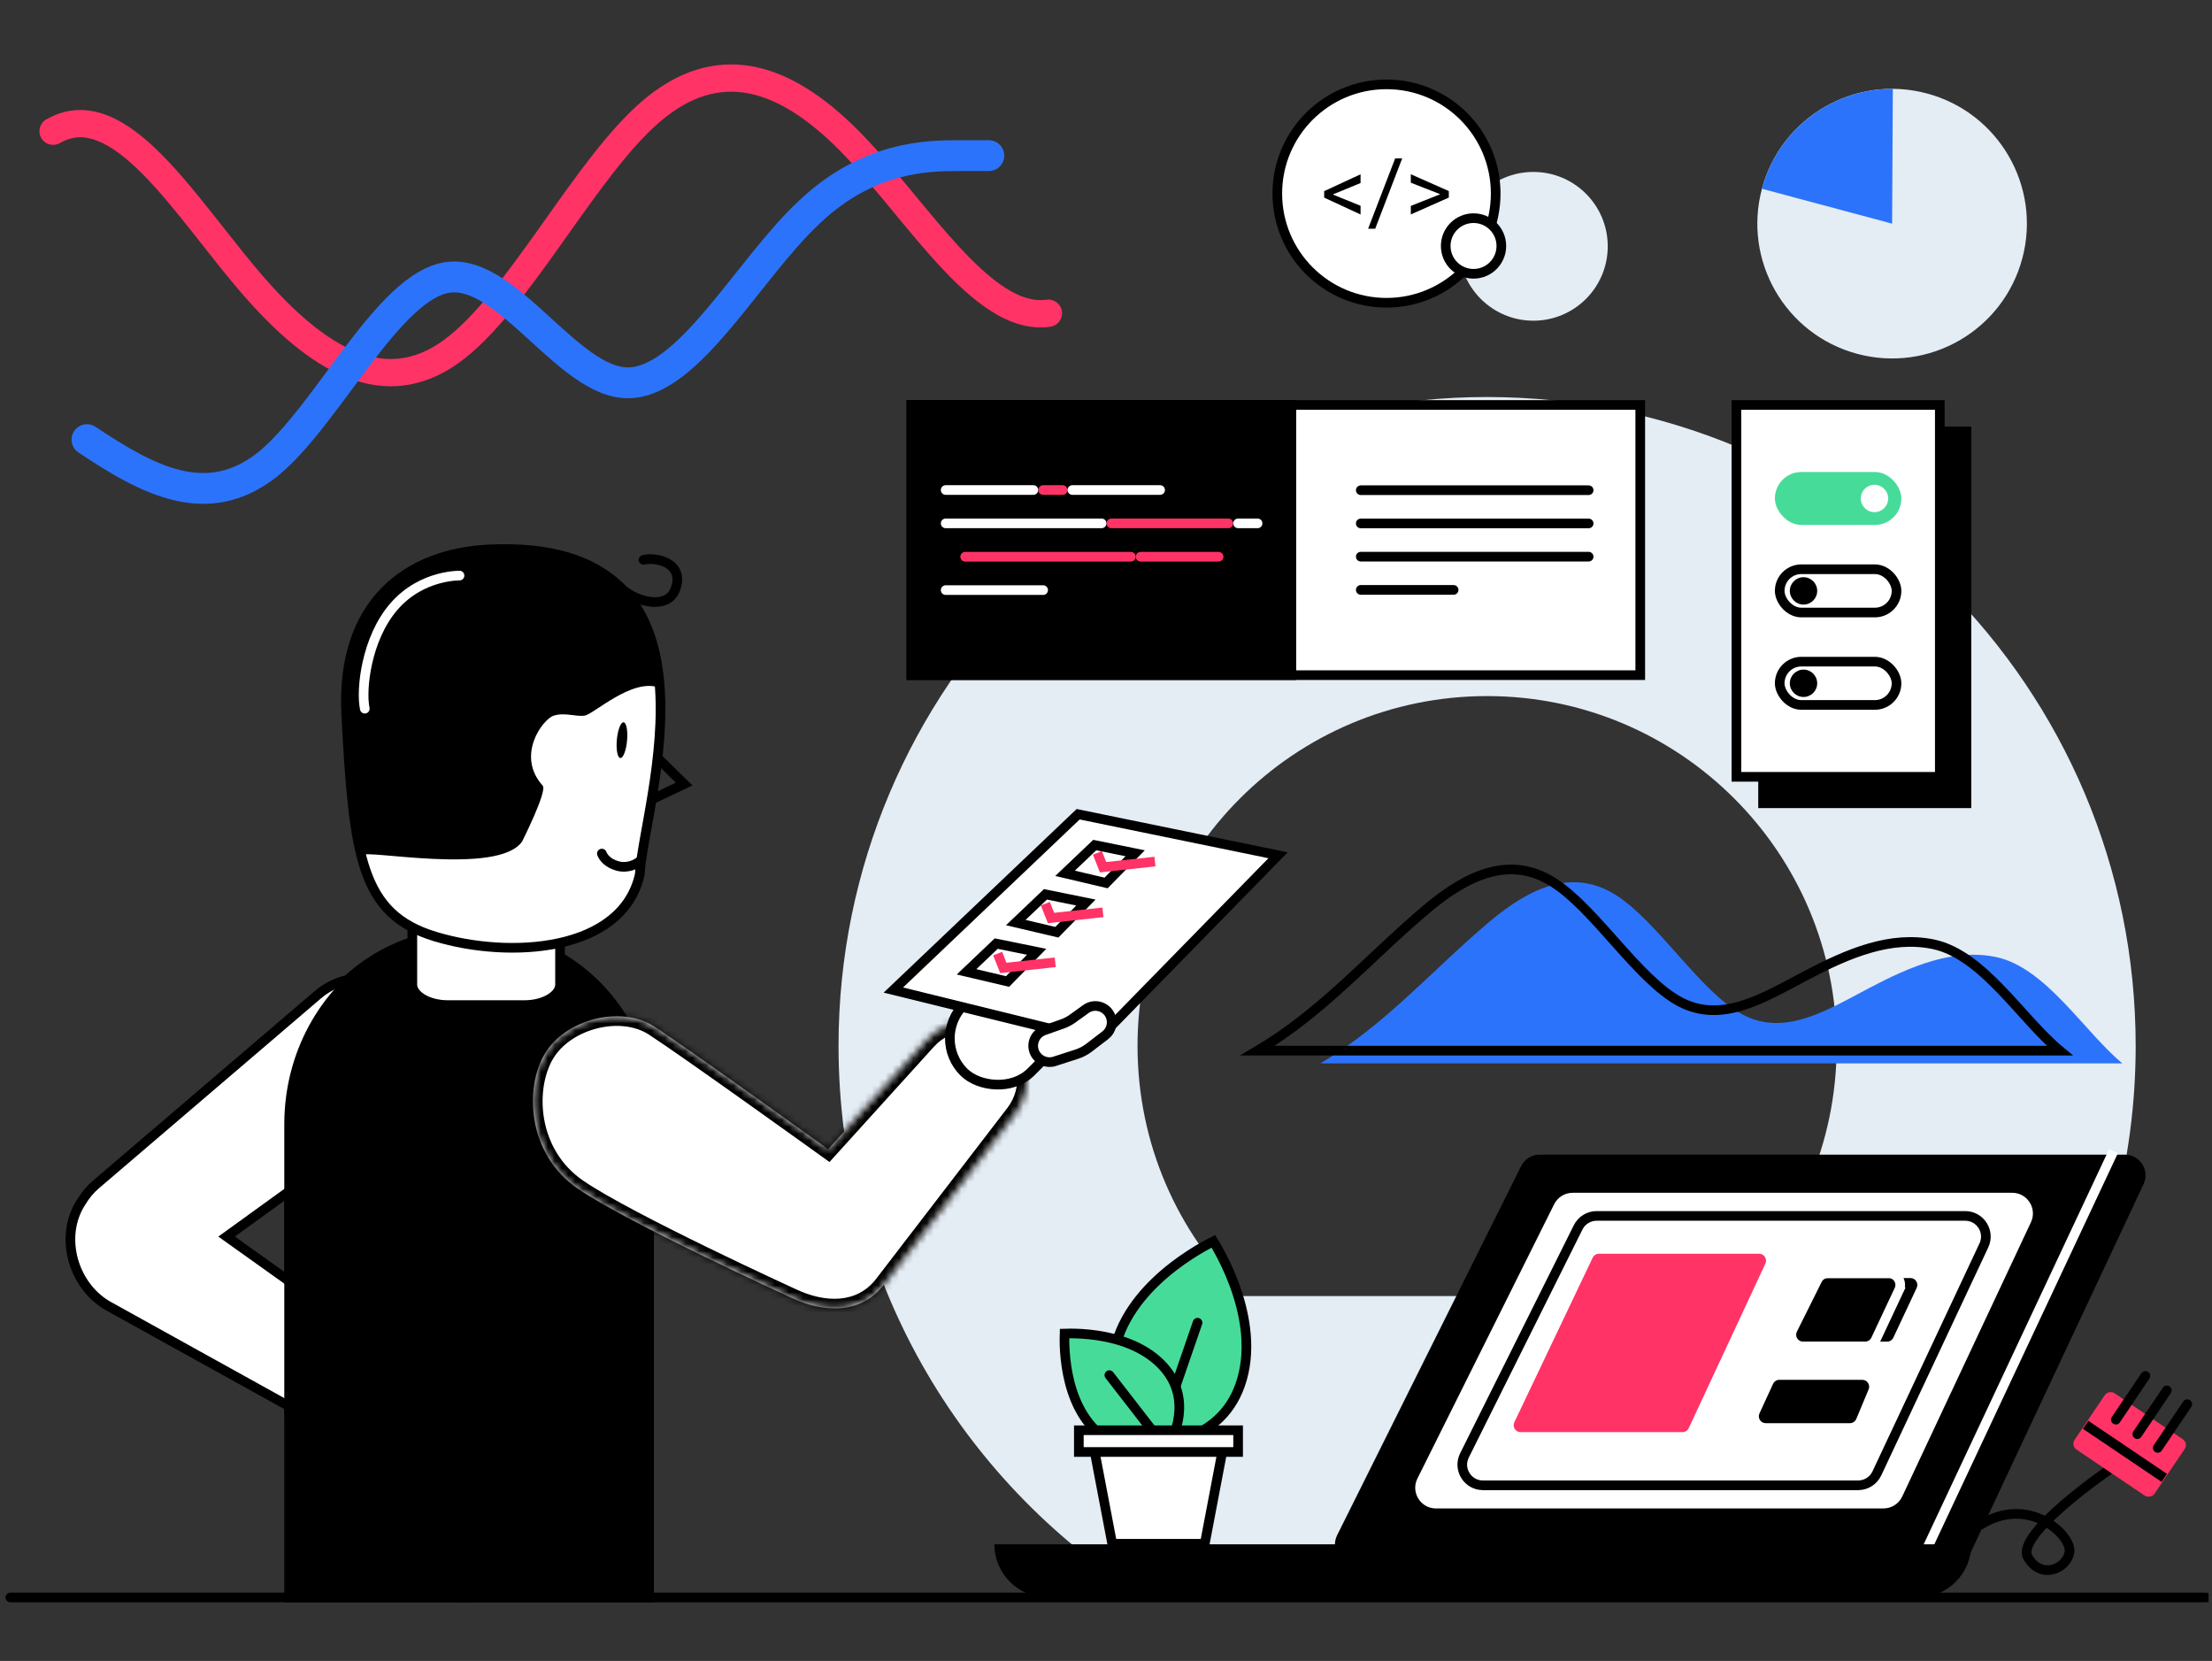 <svg width="321" height="241" viewBox="0 0 321 241" fill="none" xmlns="http://www.w3.org/2000/svg">
<rect x="0" y="0" width="321" height="241" fill="#333333" stroke="none"/>
<g clip-path="url(#clip0)">
<path fill-rule="evenodd" clip-rule="evenodd" d="M215.805 100.999C187.801 100.999 165.076 123.711 165.076 151.757C165.076 165.95 170.879 178.804 180.337 188.053H251.274C260.731 178.804 266.534 165.95 266.534 151.757C266.534 123.711 243.809 100.999 215.805 100.999ZM265.953 231.444H165.657C139.236 214.771 121.685 185.314 121.685 151.757C121.685 99.76 163.824 57.607 215.805 57.607C267.786 57.607 309.925 99.76 309.925 151.757C309.925 185.314 292.374 214.771 265.953 231.444Z" fill="#E4ECF4"/>
<path d="M41.256 161.429C41.256 146.618 53.264 134.61 68.075 134.61C82.887 134.61 94.894 146.618 94.894 161.429V232.5H41.256V161.429Z" fill="black"/>
<rect x="132.257" y="58.758" width="105.773" height="39.205" fill="white" stroke="black" stroke-width="1.4"/>
<rect x="131.557" y="58.058" width="56.545" height="40.605" fill="black"/>
<path d="M197.471 71.127H230.541" stroke="black" stroke-width="1.4" stroke-linecap="round"/>
<path d="M197.47 75.949H230.54" stroke="black" stroke-width="1.4" stroke-linecap="round"/>
<path d="M197.47 80.77H230.54" stroke="black" stroke-width="1.4" stroke-linecap="round"/>
<path d="M197.47 85.592H210.948" stroke="black" stroke-width="1.4" stroke-linecap="round"/>
<path d="M137.232 71.099H149.962" stroke="white" stroke-width="1.4" stroke-linecap="round"/>
<path d="M151.377 71.099H154.207" stroke="#FF3366" stroke-width="1.4" stroke-linecap="round"/>
<path d="M155.622 71.099H168.352" stroke="white" stroke-width="1.4" stroke-linecap="round"/>
<path d="M137.233 75.939H159.864" stroke="white" stroke-width="1.4" stroke-linecap="round"/>
<path d="M161.279 75.939H178.253" stroke="#FF3366" stroke-width="1.4" stroke-linecap="round"/>
<path d="M179.667 75.939H182.497" stroke="white" stroke-width="1.4" stroke-linecap="round"/>
<path d="M165.522 80.78H176.838" stroke="#FF3366" stroke-width="1.4" stroke-linecap="round"/>
<path d="M140.063 80.78H164.109" stroke="#FF3366" stroke-width="1.4" stroke-linecap="round"/>
<path d="M137.233 85.621H151.378" stroke="white" stroke-width="1.4" stroke-linecap="round"/>
<mask id="path-18-inside-1" fill="white">
<path d="M94.923 148.937C90.061 145.796 82.069 147.906 79.085 152.855C76.101 157.804 76.477 167.439 83.866 172.486C91.255 177.533 114.692 188.231 114.692 188.231C119.458 190.536 124.922 190.749 128.249 186.416L147.303 161.605C150.029 158.056 149.468 152.987 146.032 150.12C142.596 147.252 137.509 147.606 134.504 150.923L120.174 166.739C120.174 166.739 99.785 152.078 94.923 148.937Z"/>
</mask>
<path d="M94.923 148.937C90.061 145.796 82.069 147.906 79.085 152.855C76.101 157.804 76.477 167.439 83.866 172.486C91.255 177.533 114.692 188.231 114.692 188.231C119.458 190.536 124.922 190.749 128.249 186.416L147.303 161.605C150.029 158.056 149.468 152.987 146.032 150.12C142.596 147.252 137.509 147.606 134.504 150.923L120.174 166.739C120.174 166.739 99.785 152.078 94.923 148.937Z" fill="white"/>
<path d="M79.085 152.855L77.886 152.132L79.085 152.855ZM94.923 148.937L95.683 147.761L95.683 147.761L94.923 148.937ZM120.174 166.739L119.357 167.875L120.372 168.605L121.212 167.679L120.174 166.739ZM147.303 161.605L146.192 160.753L147.303 161.605ZM128.249 186.416L129.36 187.269L128.249 186.416ZM134.504 150.923L133.466 149.983L134.504 150.923ZM146.032 150.12L145.135 151.194L145.135 151.194L146.032 150.12ZM114.692 188.231L115.302 186.97L115.288 186.964L115.273 186.957L114.692 188.231ZM83.866 172.486L84.656 171.33L83.866 172.486ZM80.284 153.578C81.544 151.488 83.936 149.904 86.643 149.22C89.351 148.534 92.141 148.806 94.164 150.113L95.683 147.761C92.844 145.927 89.206 145.683 85.957 146.505C82.706 147.327 79.61 149.273 77.886 152.132L80.284 153.578ZM94.164 150.113C96.561 151.662 102.843 156.09 108.56 160.156C111.411 162.184 114.111 164.114 116.097 165.537C117.09 166.248 117.906 166.833 118.472 167.24C118.756 167.443 118.977 167.602 119.127 167.71C119.202 167.764 119.26 167.805 119.298 167.833C119.318 167.847 119.332 167.858 119.342 167.865C119.347 167.868 119.351 167.871 119.353 167.873C119.354 167.873 119.355 167.874 119.356 167.875C119.356 167.875 119.356 167.875 119.357 167.875C119.357 167.875 119.357 167.875 120.174 166.739C120.991 165.602 120.991 165.602 120.991 165.602C120.991 165.602 120.991 165.601 120.991 165.601C120.99 165.601 120.989 165.6 120.988 165.599C120.985 165.597 120.982 165.595 120.977 165.591C120.967 165.584 120.952 165.574 120.933 165.56C120.894 165.532 120.836 165.49 120.761 165.436C120.61 165.328 120.389 165.169 120.105 164.965C119.538 164.558 118.722 163.973 117.728 163.261C115.739 161.836 113.038 159.905 110.183 157.875C104.491 153.826 98.147 149.353 95.683 147.761L94.164 150.113ZM146.192 160.753L127.139 185.563L129.36 187.269L148.413 162.458L146.192 160.753ZM121.212 167.679L135.541 151.863L133.466 149.983L119.137 165.799L121.212 167.679ZM145.135 151.194C147.994 153.581 148.461 157.799 146.192 160.753L148.413 162.458C151.596 158.313 150.941 152.394 146.929 149.045L145.135 151.194ZM146.929 149.045C142.916 145.696 136.976 146.11 133.466 149.983L135.541 151.863C138.042 149.103 142.275 148.808 145.135 151.194L146.929 149.045ZM127.139 185.563C124.413 189.113 119.821 189.156 115.302 186.97L114.082 189.491C119.096 191.916 125.431 192.385 129.36 187.269L127.139 185.563ZM114.692 188.231C115.273 186.957 115.273 186.957 115.273 186.957C115.273 186.957 115.273 186.957 115.272 186.957C115.272 186.956 115.271 186.956 115.269 186.955C115.267 186.954 115.262 186.952 115.257 186.95C115.246 186.944 115.229 186.937 115.207 186.927C115.163 186.907 115.097 186.876 115.011 186.837C114.838 186.758 114.584 186.641 114.257 186.49C113.604 186.188 112.662 185.752 111.508 185.212C109.2 184.133 106.046 182.641 102.663 180.992C95.857 177.676 88.249 173.785 84.656 171.33L83.076 173.642C86.872 176.235 94.677 180.216 101.437 183.51C104.837 185.166 108.004 186.665 110.321 187.748C111.48 188.29 112.427 188.729 113.084 189.032C113.413 189.184 113.669 189.302 113.843 189.382C113.93 189.422 113.997 189.452 114.042 189.473C114.065 189.483 114.082 189.491 114.093 189.496C114.099 189.499 114.103 189.501 114.106 189.502C114.108 189.503 114.109 189.503 114.109 189.504C114.11 189.504 114.11 189.504 114.11 189.504C114.111 189.504 114.111 189.504 114.692 188.231ZM84.656 171.33C81.316 169.049 79.553 165.733 78.964 162.391C78.37 159.015 78.992 155.721 80.284 153.578L77.886 152.132C76.195 154.938 75.513 158.936 76.207 162.877C76.907 166.851 79.027 170.876 83.076 173.642L84.656 171.33Z" fill="black" mask="url(#path-18-inside-1)"/>
<path d="M33.676 179.988L32.882 179.422L33.672 178.851L56.105 162.636C60.846 159.21 62.515 152.127 59.843 146.954C57.078 141.601 50.751 140.377 46.071 144.379L13.899 171.886C13.056 172.606 12.348 173.468 11.787 174.421L11.778 174.436L11.768 174.45C11.433 174.959 11.141 175.522 10.901 176.136C9.009 180.979 11.192 186.995 15.769 189.532L48.544 207.699C52.214 209.733 56.361 208.016 57.551 203.947C58.526 200.615 57.175 196.743 54.316 194.705L33.676 179.988Z" fill="white" stroke="black" stroke-width="1.4" stroke-linecap="round"/>
<path d="M41.256 163.113V203.929C41.256 219.708 53.264 232.499 68.075 232.499L54.24 181.253L62.115 149.962L54.24 138.633C46.459 143.634 41.256 152.726 41.256 163.113Z" fill="black"/>
<path d="M59.838 128.449C59.838 127.762 60.283 127.035 61.223 126.445C62.153 125.861 63.481 125.476 64.985 125.476H76.123C77.627 125.476 78.955 125.861 79.885 126.445C80.825 127.035 81.27 127.762 81.27 128.449L81.27 142.863C81.27 143.55 80.824 144.277 79.885 144.867C78.955 145.451 77.626 145.835 76.122 145.835H64.985C63.481 145.835 62.152 145.451 61.222 144.867C60.283 144.277 59.837 143.55 59.837 142.863L59.838 128.449Z" fill="white" stroke="black" stroke-width="1.4" stroke-linecap="round"/>
<path d="M91.296 117.556L99.28 113.761L90.547 105.199" stroke="black" stroke-width="1.4" stroke-linecap="round"/>
<path d="M50.246 103.77C49.372 87.411 59.113 80.273 70.99 79.717C107.209 78.019 93.33 116.837 92.841 126.883C90.323 138.154 73.957 139.167 63.151 135.891C52.345 132.615 51.339 124.218 50.246 103.77Z" fill="white" stroke="black" stroke-width="1.4" stroke-linecap="round"/>
<path d="M95.6 99.758C91.68 98.371 86.127 103.669 84.824 103.841C83.521 104.013 81.938 103.331 80.349 103.841C78.76 104.351 74.821 109.624 78.76 114C79.457 114.775 75.767 122.098 75.767 122.098C72.319 127.114 52.627 123.149 52.646 124.105C52.648 124.119 52.65 124.126 52.65 124.126C52.647 124.119 52.646 124.112 52.646 124.105C52.547 123.492 50.339 109.778 50.148 106.493C49.019 93.286 55.416 82.065 65.024 80.697C74.632 79.329 81.477 79.239 89.135 84.209C94.005 86.838 96.241 97.906 95.6 99.758Z" fill="black"/>
<path d="M66.683 83.513C66.514 83.516 66.275 83.525 65.977 83.551C65.382 83.602 64.551 83.719 63.594 83.982C61.68 84.508 59.243 85.625 57.189 87.981C55.145 90.324 53.949 93.361 53.328 96.109C52.71 98.844 52.638 101.401 52.937 102.828" stroke="white" stroke-width="1.4" stroke-linecap="round"/>
<path d="M92.943 124.86C92.474 125.365 91.061 126.072 89.583 125.642C88.104 125.212 87.547 124.366 87.339 123.851" stroke="black" stroke-width="1.4" stroke-linecap="round"/>
<path d="M90.998 107.462C90.868 108.894 90.431 110.025 90.022 109.987C89.612 109.95 89.386 108.759 89.517 107.327C89.647 105.895 90.084 104.765 90.493 104.802C90.902 104.839 91.128 106.03 90.998 107.462Z" fill="black"/>
<path d="M87.763 83.565C87.886 83.651 88.019 83.74 88.159 83.834C88.698 84.197 89.349 84.634 90.032 85.245C91.074 86.269 92.673 87.057 94.164 87.289C95.634 87.518 97.241 87.221 97.9 85.735C98.326 84.776 98.399 83.94 98.165 83.235C97.932 82.531 97.42 82.043 96.844 81.721C96.272 81.401 95.61 81.23 95.005 81.16C94.404 81.092 93.816 81.119 93.38 81.233" stroke="black" stroke-width="1.4" stroke-linecap="round"/>
<path d="M269.518 51.342C259.086 48.547 252.895 37.823 255.69 27.39C258.485 16.957 269.208 10.766 279.64 13.561C290.072 16.357 296.263 27.081 293.468 37.513C290.673 47.946 279.95 54.138 269.518 51.342Z" fill="#E4ECF4"/>
<path d="M255.689 27.39C256.808 23.214 259.278 19.527 262.715 16.904C266.151 14.282 270.359 12.872 274.682 12.895L274.578 32.451L255.689 27.39Z" fill="#2C73FB"/>
<path d="M180.246 200.092C178.88 204.881 175.713 207.218 172.865 208.375C171.435 208.957 170.086 209.238 169.095 209.373C168.6 209.441 168.197 209.472 167.921 209.486C167.833 209.49 167.759 209.493 167.698 209.495C167.647 209.461 167.585 209.419 167.513 209.37C167.286 209.212 166.96 208.973 166.575 208.654C165.804 208.016 164.807 207.066 163.899 205.817C162.091 203.332 160.634 199.675 162 194.886C163.38 190.051 166.995 186.298 170.337 183.729C172.001 182.45 173.577 181.48 174.737 180.83C175.294 180.518 175.753 180.281 176.079 180.119C176.27 180.429 176.535 180.873 176.844 181.431C177.486 182.596 178.313 184.251 179.052 186.215C180.535 190.161 181.625 195.257 180.246 200.092Z" fill="#47DB99" stroke="black" stroke-width="1.4"/>
<path d="M173.785 191.923L168.412 207.509" stroke="black" stroke-width="1.4" stroke-linecap="round"/>
<path d="M168.443 197.89C170.972 200.42 171.333 203.216 171.065 205.408C170.93 206.512 170.635 207.46 170.373 208.132C170.243 208.467 170.121 208.731 170.034 208.909C170.018 208.942 170.003 208.972 169.989 208.998C169.962 209.012 169.933 209.027 169.9 209.043C169.722 209.13 169.458 209.252 169.123 209.383C168.45 209.645 167.503 209.94 166.399 210.074C164.207 210.342 161.411 209.982 158.881 207.452C156.319 204.89 155.212 201.286 154.759 198.249C154.535 196.74 154.475 195.395 154.472 194.428C154.471 194.057 154.478 193.742 154.487 193.496C154.733 193.487 155.047 193.48 155.419 193.481C156.386 193.484 157.731 193.544 159.24 193.769C162.277 194.221 165.881 195.328 168.443 197.89Z" fill="#47DB99" stroke="black" stroke-width="1.4"/>
<path d="M160.987 199.527L166.953 207.224" stroke="black" stroke-width="1.4" stroke-linecap="round"/>
<path d="M177.483 210.077L174.832 223.996L161.401 223.996L158.749 210.077L177.483 210.077Z" fill="white" stroke="black" stroke-width="1.4"/>
<rect x="179.671" y="210.677" width="23.111" height="3.153" transform="rotate(180 179.671 210.677)" fill="white" stroke="black" stroke-width="1.4"/>
<path d="M1.5 231.788H320.149" stroke="black" stroke-width="1.4" stroke-linecap="round"/>
<path fill-rule="evenodd" clip-rule="evenodd" d="M108.459 13.522C112.699 14.287 117.163 17.093 121.848 21.826C124.185 24.187 126.541 26.989 128.952 29.903C129.218 30.225 129.486 30.549 129.754 30.873C131.888 33.458 134.065 36.093 136.245 38.453C138.693 41.102 141.239 43.509 143.864 45.166C146.496 46.828 149.383 47.845 152.425 47.406C153.507 47.25 154.257 46.246 154.101 45.165C153.945 44.083 152.942 43.333 151.86 43.489C150.088 43.745 148.159 43.198 145.977 41.82C143.788 40.438 141.519 38.329 139.152 35.767C137.052 33.494 134.949 30.948 132.803 28.351C132.537 28.028 132.269 27.704 132.001 27.38C129.597 24.475 127.138 21.544 124.66 19.042C119.716 14.047 114.55 10.6 109.161 9.627C103.652 8.634 98.25 10.284 93.07 14.769C88.349 18.857 83.686 25.431 79.212 31.737C78.91 32.163 78.609 32.587 78.308 33.01C73.432 39.872 68.812 46.159 64.319 49.401C60.069 52.468 55.969 52.747 51.762 51.077C47.394 49.344 42.833 45.465 38.084 39.983C36.191 37.798 34.302 35.399 32.379 32.957C31.894 32.341 31.407 31.723 30.917 31.104C28.509 28.064 26.042 25.033 23.55 22.516C21.077 20.017 18.439 17.877 15.652 16.771C12.76 15.623 9.71 15.599 6.71 17.33C5.764 17.877 5.44 19.087 5.986 20.033C6.532 20.98 7.742 21.304 8.689 20.758C10.504 19.71 12.269 19.686 14.192 20.449C16.22 21.254 18.396 22.935 20.738 25.3C23.06 27.646 25.408 30.522 27.815 33.561C28.288 34.159 28.764 34.763 29.242 35.37C31.17 37.819 33.133 40.312 35.093 42.574C39.973 48.209 45.042 52.668 50.303 54.756C55.726 56.908 61.255 56.492 66.635 52.611C71.771 48.904 76.781 41.991 81.534 35.303C81.796 34.934 82.058 34.565 82.319 34.197C86.916 27.721 91.318 21.521 95.661 17.761C100.111 13.908 104.338 12.779 108.459 13.522Z" fill="#FF3366"/>
<path fill-rule="evenodd" clip-rule="evenodd" d="M139.185 24.817C135.009 24.817 126.933 24.818 118.947 32.44L118.938 32.448L118.929 32.457C116.843 34.405 114.729 36.877 112.549 39.569C111.817 40.474 111.072 41.41 110.321 42.354C108.877 44.169 107.409 46.013 105.962 47.721C103.75 50.33 101.443 52.796 99.06 54.619C96.69 56.431 94.019 57.782 91.11 57.782C88.26 57.782 85.623 56.435 83.32 54.82C81.172 53.314 79.039 51.369 77.036 49.543C76.875 49.396 76.716 49.251 76.557 49.106C74.352 47.099 72.308 45.283 70.322 44.025C68.328 42.761 66.708 42.266 65.314 42.456C63.854 42.656 62.106 43.663 60.035 45.606C58.003 47.513 55.914 50.072 53.742 52.927C52.892 54.044 52.014 55.227 51.128 56.423C49.812 58.197 48.477 59.998 47.179 61.654C44.981 64.459 42.687 67.122 40.329 69.051L40.319 69.059L40.31 69.066C35.322 73.057 30.241 73.764 25.253 72.587C20.45 71.454 15.781 68.583 11.38 65.649C10.353 64.964 10.075 63.576 10.76 62.549C11.444 61.522 12.832 61.245 13.859 61.93C18.288 64.882 22.351 67.31 26.28 68.237C30.021 69.119 33.67 68.65 37.508 65.584C39.465 63.981 41.508 61.644 43.661 58.897C44.944 57.26 46.194 55.573 47.465 53.858C48.355 52.657 49.255 51.442 50.184 50.221C52.378 47.337 54.655 44.524 56.977 42.346C59.259 40.206 61.853 38.417 64.71 38.028C67.632 37.629 70.354 38.753 72.714 40.249C75.082 41.75 77.404 43.834 79.565 45.8C79.708 45.931 79.85 46.06 79.992 46.189C82.056 48.069 83.984 49.826 85.887 51.161C87.938 52.6 89.643 53.313 91.11 53.313C92.616 53.313 94.336 52.604 96.344 51.068C98.339 49.543 100.398 47.373 102.552 44.831C103.959 43.172 105.345 41.428 106.758 39.652C107.521 38.694 108.29 37.727 109.075 36.757C111.271 34.044 113.545 31.369 115.87 29.198C125.149 20.347 134.727 20.347 139.184 20.347H143.502C144.737 20.347 145.737 21.347 145.737 22.582C145.737 23.816 144.737 24.817 143.502 24.817H139.185Z" fill="#2C73FB"/>
<path d="M220.743 169.195L194.042 222.752C193.048 224.747 194.498 227.091 196.727 227.091H283.217C284.38 227.091 285.439 226.419 285.933 225.366L311.072 171.808C312.006 169.818 310.554 167.533 308.356 167.533H223.428C222.291 167.533 221.251 168.177 220.743 169.195Z" fill="black"/>
<path d="M225.535 174.731L205.692 214.531C204.698 216.526 206.148 218.87 208.377 218.87H273.329C274.492 218.87 275.55 218.198 276.045 217.145L294.727 177.344C295.66 175.355 294.209 173.069 292.011 173.069H228.219C227.082 173.069 226.042 173.713 225.535 174.731Z" fill="white"/>
<path d="M229.016 178.086L212.52 211.176C211.525 213.17 212.976 215.514 215.204 215.514H269.649C270.813 215.514 271.871 214.842 272.365 213.789L287.897 180.7C288.831 178.71 287.379 176.425 285.181 176.425H231.701C230.564 176.425 229.524 177.068 229.016 178.086Z" fill="white" stroke="black" stroke-width="1.4"/>
<path d="M264.362 185.994L260.759 193.221C260.428 193.886 260.911 194.667 261.654 194.667H273.848C274.236 194.667 274.589 194.443 274.754 194.092L278.146 186.865C278.457 186.202 277.973 185.44 277.24 185.44H265.257C264.878 185.44 264.531 185.655 264.362 185.994Z" fill="black"/>
<path d="M260.549 185.682L256.947 192.909C256.383 194.039 257.205 195.367 258.468 195.367H270.662C271.321 195.367 271.921 194.986 272.201 194.39L275.593 187.163L274.96 186.865L275.593 187.163C276.123 186.035 275.3 184.74 274.054 184.74H262.071C261.426 184.74 260.837 185.105 260.549 185.682Z" stroke="white" stroke-width="1.4"/>
<path d="M231.127 182.488L219.756 206.368C219.44 207.031 219.924 207.798 220.659 207.798H244.159C244.548 207.798 244.902 207.572 245.066 207.22L256.189 183.34C256.498 182.677 256.014 181.918 255.283 181.918H232.03C231.645 181.918 231.293 182.14 231.127 182.488Z" fill="#FF3366"/>
<path d="M257.306 200.79L255.33 205.081C255.025 205.744 255.509 206.499 256.238 206.499H268.456C268.86 206.499 269.223 206.257 269.379 205.885L271.172 201.593C271.447 200.935 270.963 200.208 270.249 200.208H258.214C257.824 200.208 257.469 200.435 257.306 200.79Z" fill="black"/>
<path d="M306.703 167.039L278.516 227.091" stroke="white" stroke-width="1.4"/>
<path d="M144.302 224.071H286.068C286.068 228.333 282.612 231.788 278.351 231.788H152.019C147.757 231.788 144.302 228.333 144.302 224.071Z" fill="black"/>
<path d="M255.154 61.898H286.067V117.254H255.154V61.898Z" fill="black"/>
<path d="M251.987 58.758H281.5V112.714H251.987V58.758Z" fill="white" stroke="black" stroke-width="1.4"/>
<rect x="258.267" y="82.594" width="16.952" height="6.282" rx="3.141" stroke="black" stroke-width="1.4"/>
<circle cx="261.722" cy="85.736" r="1.986" fill="black"/>
<rect x="258.267" y="96.003" width="16.952" height="6.282" rx="3.141" stroke="black" stroke-width="1.4"/>
<circle cx="261.722" cy="99.144" r="1.986" fill="black"/>
<rect x="257.567" y="68.485" width="18.352" height="7.682" rx="3.841" fill="#47DB99"/>
<circle cx="272.02" cy="72.327" r="1.986" fill="white"/>
<path d="M306.043 213.289C306.043 213.289 292.365 222.673 294.275 225.956C296.185 229.239 299.849 227.666 300.312 225.26C300.776 222.854 294.414 216.713 287.234 221.343" stroke="black" stroke-width="1.4"/>
<path d="M271.241 143.368C277.349 140.153 283.456 137.581 289.671 138.867C296.885 140.386 302.485 149.738 307.995 154.298H191.593C201.104 148.676 207.813 140.755 216.163 133.724C222.271 128.58 228.379 126.009 234.486 129.866C240.594 133.724 246.809 144.011 252.917 147.225C259.025 150.44 265.133 146.582 271.241 143.368Z" fill="#2C73FB"/>
<rect x="317.6" y="209.403" width="9.864" height="13.982" rx="1" transform="rotate(124.002 317.6 209.403)" fill="#FF3366"/>
<path d="M313.127 210.091L317.411 203.74" stroke="black" stroke-width="1.4" stroke-linecap="round"/>
<path d="M310.161 208.09L314.445 201.739" stroke="black" stroke-width="1.4" stroke-linecap="round"/>
<path d="M307.047 205.99L311.331 199.639" stroke="black" stroke-width="1.4" stroke-linecap="round"/>
<path d="M314.076 214.435L302.664 206.737" stroke="black" stroke-width="1.4"/>
<path d="M262.143 141.513C268.25 138.299 274.358 135.727 280.573 137.013C287.787 138.531 293.387 147.883 298.897 152.443H182.495C192.006 146.821 198.715 138.9 207.065 131.869C213.173 126.726 219.28 124.154 225.388 128.012C231.496 131.869 237.711 142.156 243.819 145.371C249.927 148.585 256.035 144.728 262.143 141.513Z" stroke="black" stroke-width="1.4"/>
<circle r="10.793" transform="matrix(-1 0 0 1 222.52 35.74)" fill="#E4ECF4"/>
<circle r="15.845" transform="matrix(-1 0 0 1 201.205 28.084)" fill="white" stroke="black" stroke-width="1.4"/>
<path d="M193.401 28.222L197.442 29.855V31.121L192.161 28.674V27.732L197.442 25.291V26.557L193.401 28.222Z" fill="black"/>
<path d="M199.566 33.186H198.539L202.464 22.98H203.484L199.566 33.186Z" fill="black"/>
<path d="M209.003 28.183L204.736 26.512V25.285L210.249 27.725V28.668L204.736 31.114V29.875L209.003 28.183Z" fill="black"/>
<circle r="4.036" transform="matrix(-1 0 0 1 213.835 35.691)" fill="white" stroke="black" stroke-width="1.4"/>
<rect x="134.984" y="150.671" width="16.867" height="13.789" rx="6.895" transform="rotate(-45 134.984 150.671)" fill="white" stroke="black" stroke-width="1.4"/>
<path d="M156.46 118.144L129.641 143.653L159.218 150.933L185.47 124.097L156.46 118.144Z" fill="white" stroke="black" stroke-width="1.4"/>
<path d="M144.57 136.913L140.263 141.01L146.218 142.413L150.434 138.103L144.57 136.913Z" fill="white" stroke="black" stroke-width="1.4"/>
<path d="M151.718 129.765L147.411 133.862L153.366 135.266L157.582 130.956L151.718 129.765Z" fill="white" stroke="black" stroke-width="1.4"/>
<path d="M158.866 122.617L154.559 126.714L160.514 128.117L164.73 123.807L158.866 122.617Z" fill="white" stroke="black" stroke-width="1.4"/>
<path d="M159.251 123.751L160.072 125.83L167.605 125.011" stroke="#FF3366" stroke-width="1.4"/>
<path d="M151.699 131.119L152.52 133.199L160.053 132.379" stroke="#FF3366" stroke-width="1.4"/>
<path d="M144.778 138.365L145.599 140.445L153.132 139.625" stroke="#FF3366" stroke-width="1.4"/>
<path d="M150.2 152.834C149.54 151.558 150.158 149.993 151.512 149.513L154.185 148.566C154.704 148.382 155.194 148.126 155.641 147.804L157.578 146.411C158.75 145.568 160.398 145.962 161.062 147.245C161.589 148.263 161.31 149.514 160.4 150.212L158.035 152.023C157.499 152.434 156.896 152.751 156.253 152.958L153.031 153.999C151.93 154.355 150.732 153.862 150.2 152.834Z" fill="white" stroke="black" stroke-width="1.4"/>
</g>
<defs>
<clipPath id="clip0">
<rect width="320" height="240" fill="white" transform="translate(0.5 0.5)"/>
</clipPath>
</defs>
</svg>
